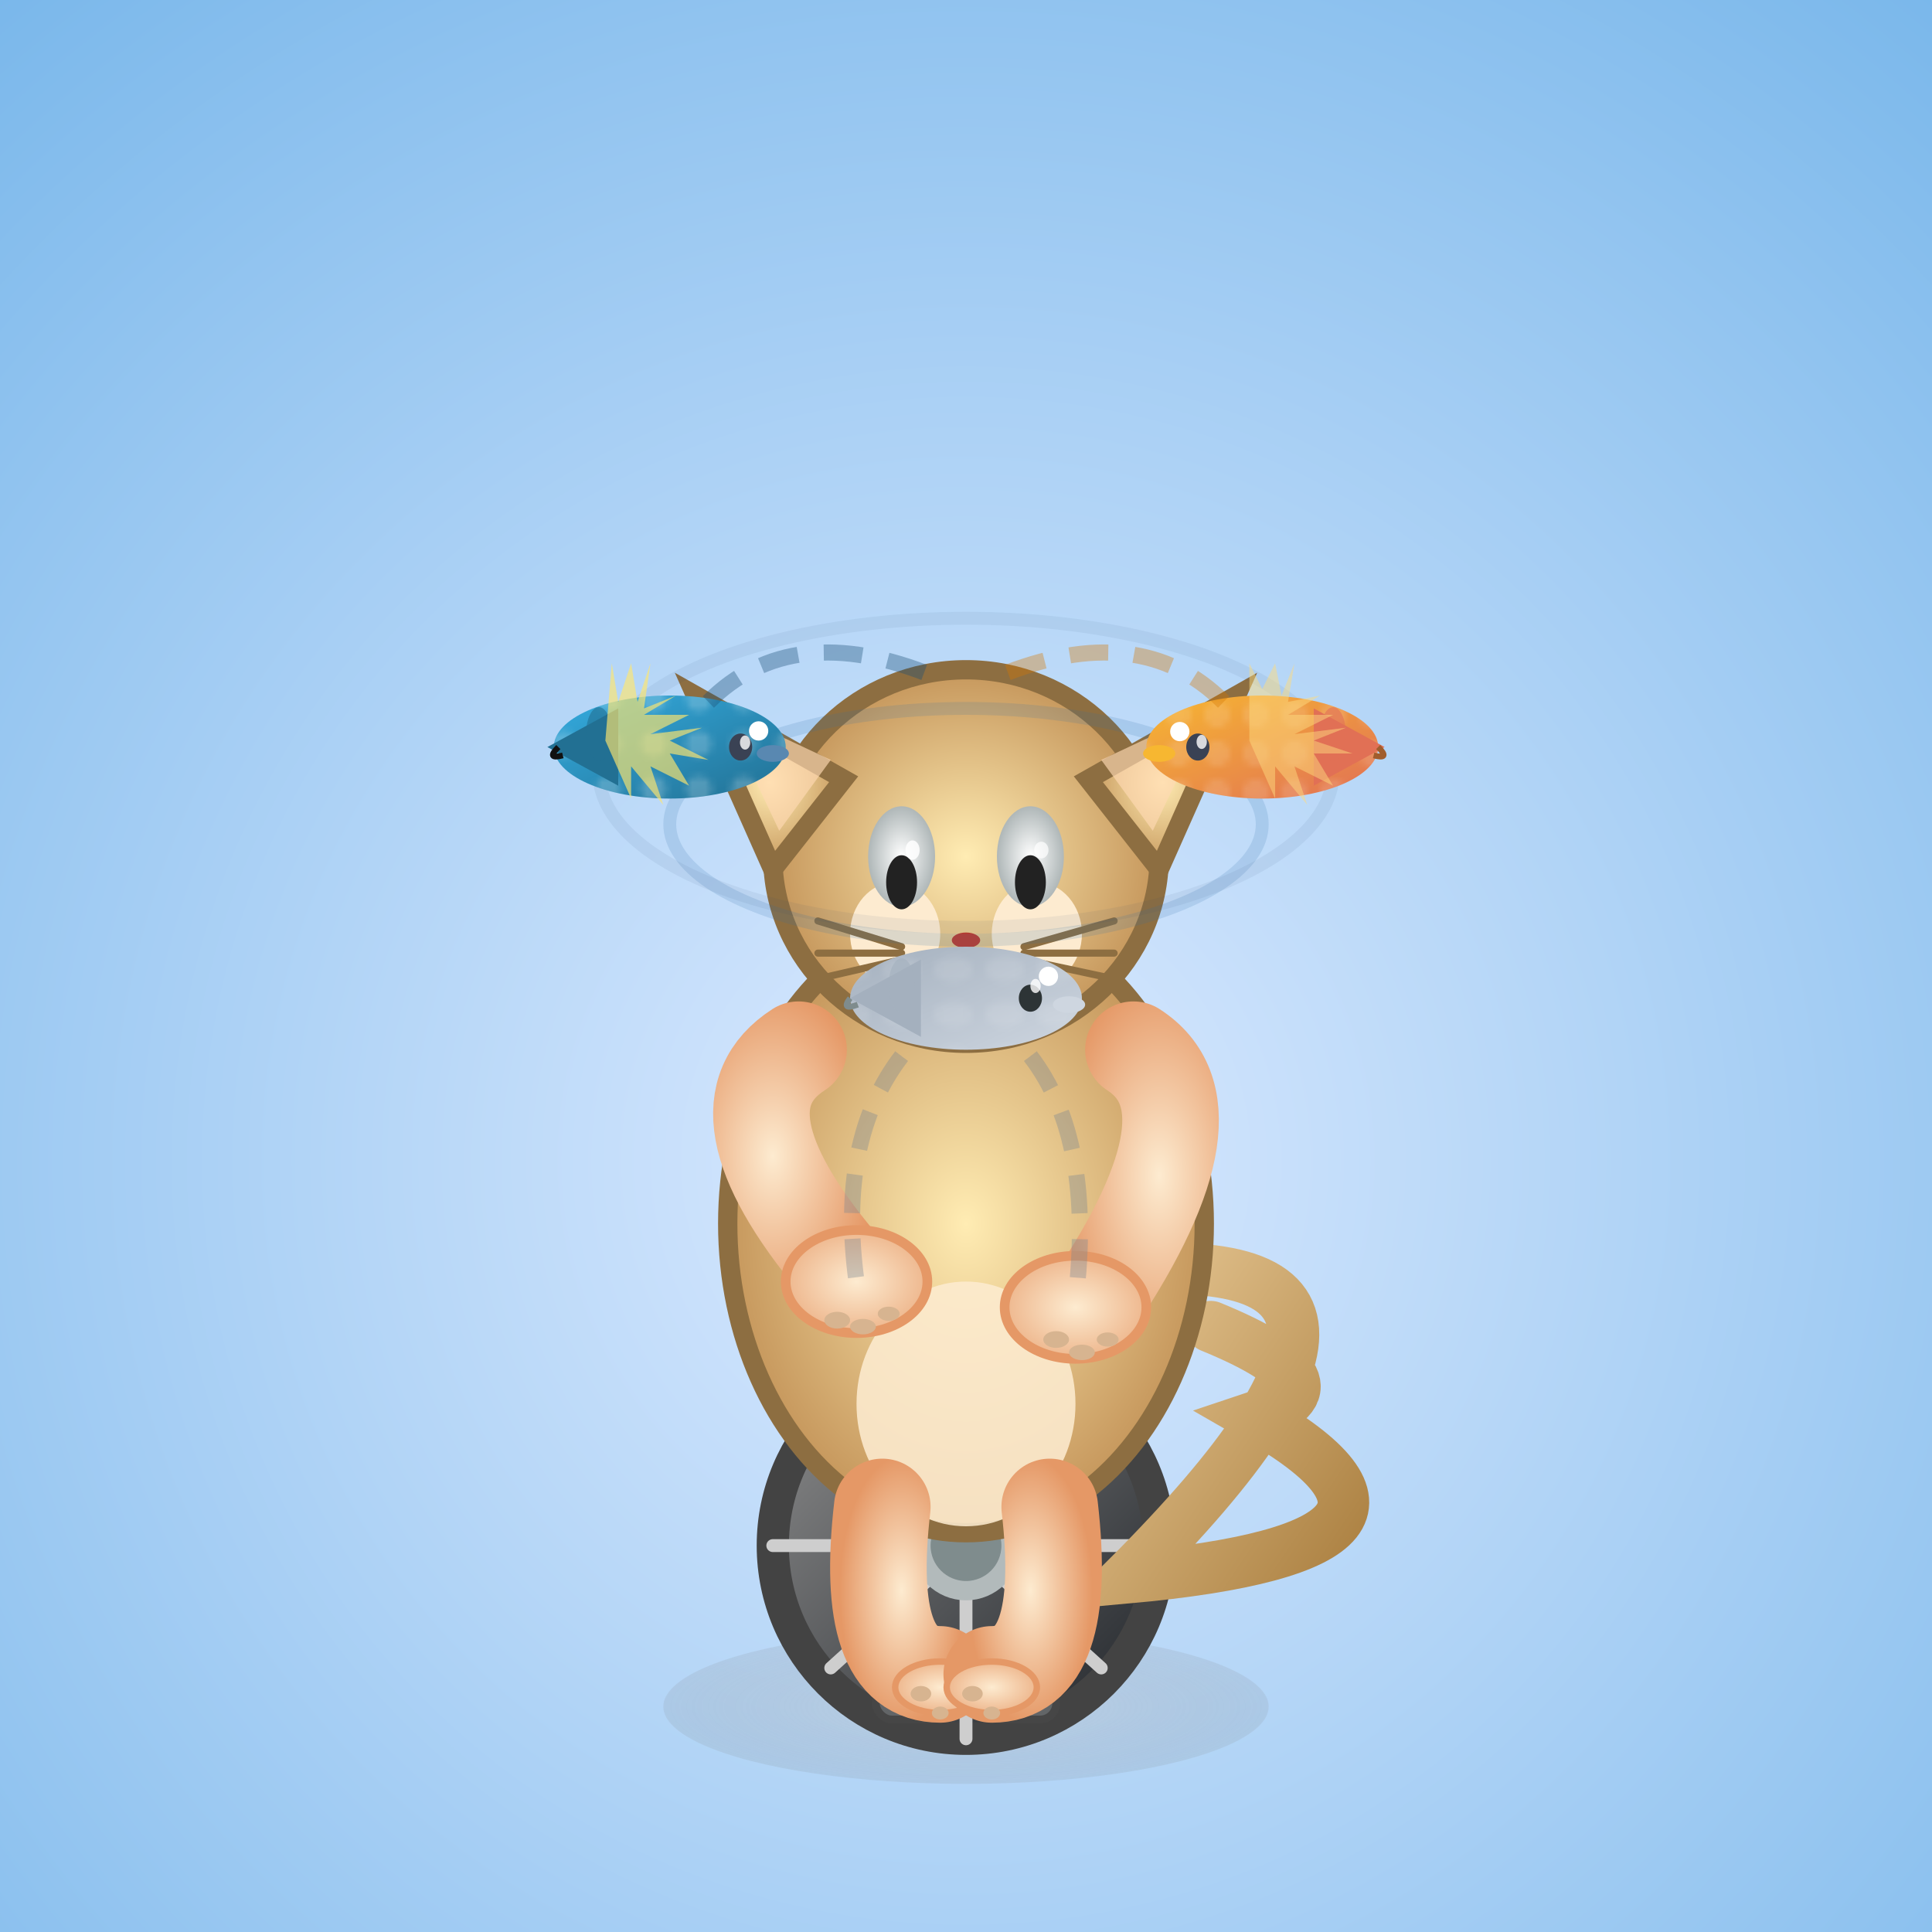 <svg viewBox="0 0 300 300" xmlns="http://www.w3.org/2000/svg">

  <!-- Background Radial Gradient -->
  <defs>
    <radialGradient id="bgGradient" cx="50%" cy="60%" r="80%">
      <stop offset="0%" stop-color="#dceaff"/>
      <stop offset="100%" stop-color="#77b6ea"/>
    </radialGradient>
    <radialGradient id="catFur" cx="50%" cy="50%" r="70%">
      <stop offset="0%" stop-color="#ffecb3"/>
      <stop offset="100%" stop-color="#af7539"/>
    </radialGradient>
    <linearGradient id="unicycleWheel" x1="0%" y1="0%" x2="100%" y2="100%">
      <stop offset="0%" stop-color="#8f8f8f"/>
      <stop offset="100%" stop-color="#1f2328"/>
    </linearGradient>
    <linearGradient id="seatGrad" x1="0%" y1="0%" x2="100%" y2="100%">
      <stop offset="0%" stop-color="#6c3483"/>
      <stop offset="100%" stop-color="#d2b4de"/>
    </linearGradient>
    <linearGradient id="fishBody0" x1="0%" y1="0%" x2="100%" y2="100%">
      <stop offset="0%" stop-color="#34ace0"/>
      <stop offset="100%" stop-color="#227093"/>
    </linearGradient>
    <linearGradient id="fishBody1" x1="0%" y1="0%" x2="100%" y2="100%">
      <stop offset="0%" stop-color="#f7b731"/>
      <stop offset="100%" stop-color="#e17055"/>
    </linearGradient>
    <linearGradient id="fishBody2" x1="0%" y1="0%" x2="100%" y2="100%">
      <stop offset="0%" stop-color="#a4b0be"/>
      <stop offset="100%" stop-color="#ced6e0"/>
    </linearGradient>
    <radialGradient id="eyeGrad" cx="50%" cy="50%" r="80%">
      <stop offset="0%" stop-color="#fff"/>
      <stop offset="100%" stop-color="#7f8c8d"/>
    </radialGradient>
    <radialGradient id="catPawGrad" cx="50%" cy="50%" r="80%">
      <stop offset="0%" stop-color="#fdebd0"/>
      <stop offset="100%" stop-color="#e59866"/>
    </radialGradient>
    <radialGradient id="shadowGrad" cx="50%" cy="50%" r="80%">
      <stop offset="0%" stop-color="#ccc" stop-opacity=".35"/>
      <stop offset="100%" stop-color="#444" stop-opacity="0"/>
    </radialGradient>
    <linearGradient id="tailGrad" x1="0%" y1="0%" x2="100%" y2="60%">
      <stop offset="0%" stop-color="#efd19f"/>
      <stop offset="100%" stop-color="#a77b3b"/>
    </linearGradient>
    <!-- Fish patterns -->
    <pattern id="fishScale1" width="7" height="7" patternUnits="userSpaceOnUse">
      <circle cx="3.5" cy="3.5" r="2" fill="#fff" opacity="0.2"/>
    </pattern>
    <pattern id="fishScale2" width="6" height="6" patternUnits="userSpaceOnUse">
      <ellipse cx="3" cy="3" rx="2" ry="2" fill="#fff" opacity="0.13"/>
    </pattern>
    <pattern id="fishScale3" width="8" height="7" patternUnits="userSpaceOnUse">
      <ellipse cx="4" cy="3.5" rx="3" ry="2" fill="#fff" opacity="0.1"/>
    </pattern>
  </defs>
  <rect width="300" height="300" fill="url(#bgGradient)"/>

  <!-- Unicycle Shadow -->
  <ellipse cx="150" cy="265" rx="47" ry="12" fill="url(#shadowGrad)"/>

  <!-- Unicycle Wheel -->
  <g>
    <circle cx="150" cy="240" r="30" fill="url(#unicycleWheel)" stroke="#434343" stroke-width="5"/>
    <!-- Spokes -->
    <g stroke="#cecece" stroke-width="2" stroke-linecap="round">
      <line x1="150" y1="240" x2="180" y2="240"/>
      <line x1="150" y1="240" x2="120" y2="240"/>
      <line x1="150" y1="240" x2="150" y2="210"/>
      <line x1="150" y1="240" x2="150" y2="270"/>
      <line x1="150" y1="240" x2="129" y2="221"/>
      <line x1="150" y1="240" x2="171" y2="221"/>
      <line x1="150" y1="240" x2="129" y2="259"/>
      <line x1="150" y1="240" x2="171" y2="259"/>
    </g>
    <!-- Wheel hub -->
    <circle cx="150" cy="240" r="7" fill="#7f8c8d" stroke="#b2babb" stroke-width="3"/>
  </g>

  <!-- Unicycle fork -->
  <rect x="144" y="180" width="12" height="52" rx="5" fill="#bfc9ca" stroke="#909497" stroke-width="2"/>
  <rect x="147" y="180" width="6" height="45" rx="2" fill="#626567"/>
  <!-- Pedals -->
  <g>
    <rect x="136" y="262" width="12" height="5" rx="2.5" fill="#626567" stroke="#464646" stroke-width="1.2"/>
    <rect x="152" y="262" width="12" height="5" rx="2.5" fill="#626567" stroke="#464646" stroke-width="1.2"/>
  </g>
  <!-- Seat Post & Seat -->
  <rect x="147" y="153" width="6" height="27" rx="2.5" fill="#626567"/>
  <ellipse cx="150" cy="155" rx="21" ry="9" fill="url(#seatGrad)" stroke="#6c3483" stroke-width="2"/>

  <!-- Cat Tail -->
  <path d="M 168 198 Q 230 190 175 245 Q 230 240 195 220 Q 210 215 188 206"
        fill="none" stroke="url(#tailGrad)" stroke-width="8" stroke-linecap="round"/>

  <!-- Cat Body -->
  <ellipse cx="150" cy="190" rx="37" ry="48" fill="url(#catFur)" stroke="#8d6e41" stroke-width="3"/>
  <!-- Cat Chest -->
  <ellipse cx="150" cy="218" rx="17" ry="19" fill="#fdebd0" opacity=".87"/>
  <!-- Cat Head -->
  <ellipse cx="150" cy="133" rx="30" ry="29" fill="url(#catFur)" stroke="#8d6e41" stroke-width="3"/>
  <!-- Cat Cheeks -->
  <ellipse cx="139" cy="145" rx="7" ry="8" fill="#fdebd0"/>
  <ellipse cx="161" cy="145" rx="7" ry="8" fill="#fdebd0"/>
  <!-- Cat Ears -->
  <g>
    <polygon points="169,121 192,108 180,135" fill="url(#catFur)" stroke="#8d6e41" stroke-width="3"/>
    <polygon points="131,121 108,108 120,135" fill="url(#catFur)" stroke="#8d6e41" stroke-width="3"/>
    <polygon points="129,118 112,110 121,129" fill="#ffd9b3" opacity="0.66"/>
    <polygon points="171,118 188,110 179,129" fill="#ffd9b3" opacity="0.66"/>
  </g>
  <!-- Cat Eyes -->
  <ellipse cx="140" cy="133" rx="5.2" ry="7.8" fill="url(#eyeGrad)"/>
  <ellipse cx="160" cy="133" rx="5.2" ry="7.8" fill="url(#eyeGrad)"/>
  <ellipse cx="140" cy="137" rx="2.4" ry="4.2" fill="#222"/>
  <ellipse cx="160" cy="137" rx="2.4" ry="4.2" fill="#222"/>
  <ellipse cx="141.7" cy="132" rx="1.1" ry="1.5" fill="#fff" opacity="0.85"/>
  <ellipse cx="161.7" cy="132" rx="1.11" ry="1.3" fill="#fff" opacity="0.7"/>
  <!-- Cat Nose -->
  <ellipse cx="150" cy="146" rx="2.2" ry="1.2" fill="#c0392b"/>
  <!-- Cat Smile -->
  <path d="M144 150 Q150 156 156 150" stroke="#935116" stroke-width="2.5" fill="none" stroke-linecap="round"/>
  <!-- Cat Whiskers -->
  <g stroke="#8d6e41" stroke-width="1.1" stroke-linecap="round">
    <line x1="127" y1="148" x2="140" y2="148"/>
    <line x1="127" y1="152" x2="140" y2="149"/>
    <line x1="127" y1="143" x2="140" y2="147"/>
    <line x1="173" y1="148" x2="159" y2="148"/>
    <line x1="173" y1="152" x2="159" y2="149"/>
    <line x1="173" y1="143" x2="159" y2="147"/>
  </g>
  <!-- Cat Arms/Paws -->
  <g>
    <!-- Left Arm -->
    <path d="M124 163 Q110 172 130 196" fill="none" stroke="url(#catPawGrad)" stroke-width="15" stroke-linecap="round"/>
    <!-- Left Paw -->
    <ellipse cx="133" cy="199" rx="11" ry="8" fill="url(#catPawGrad)" stroke="#e59866" stroke-width="1.5"/>
    <!-- Paw Toes -->
    <ellipse cx="130" cy="205" rx="2" ry="1.3" fill="#d7b490"/>
    <ellipse cx="134" cy="206" rx="2" ry="1.2" fill="#d7b490"/>
    <ellipse cx="138" cy="204" rx="1.7" ry="1.1" fill="#d7b490"/>
    <!-- Right Arm -->
    <path d="M176 163 Q190 172 170 202" fill="none" stroke="url(#catPawGrad)" stroke-width="15" stroke-linecap="round"/>
    <!-- Right Paw -->
    <ellipse cx="167" cy="203" rx="11" ry="8" fill="url(#catPawGrad)" stroke="#e59866" stroke-width="1.5"/>
    <!-- Paw Toes -->
    <ellipse cx="164" cy="208" rx="2" ry="1.3" fill="#d7b490"/>
    <ellipse cx="168" cy="210" rx="2" ry="1.2" fill="#d7b490"/>
    <ellipse cx="172" cy="208" rx="1.7" ry="1.1" fill="#d7b490"/>
  </g>
  <!-- Cat Legs (down to pedals) -->
  <g>
    <path d="M137 234 Q134 260 146 260" fill="none" stroke="url(#catPawGrad)" stroke-width="15" stroke-linecap="round"/>
    <ellipse cx="146" cy="262" rx="7" ry="4" fill="url(#catPawGrad)" stroke="#e59866" stroke-width="1"/>
    <ellipse cx="143" cy="263" rx="1.6" ry="1.2" fill="#d7b490"/>
    <ellipse cx="146" cy="266" rx="1.3" ry="1" fill="#d7b490"/>
    <path d="M163 234 Q166 260 154 260" fill="none" stroke="url(#catPawGrad)" stroke-width="15" stroke-linecap="round"/>
    <ellipse cx="154" cy="262" rx="7" ry="4" fill="url(#catPawGrad)" stroke="#e59866" stroke-width="1"/>
    <ellipse cx="151" cy="263" rx="1.6" ry="1.2" fill="#d7b490"/>
    <ellipse cx="154" cy="266" rx="1.3" ry="1" fill="#d7b490"/>
  </g>

  <!-- Juggling Fish (animated poses) -->
  <g>
    <!-- Orbit paths (transparent, for visual motion metaphor) -->
    <ellipse cx="150" cy="128" rx="46" ry="18" fill="none" stroke="#2d6da8" stroke-width="2" opacity="0.16"/>
    <ellipse cx="150" cy="120" rx="57" ry="24" fill="none" stroke="#254466" stroke-width="2" opacity="0.07"/>
    <!-- FISH 1 - top left (blue) -->
    <g>
      <ellipse cx="104" cy="116" rx="18" ry="8" fill="url(#fishBody0)"/>
      <ellipse cx="104" cy="116" rx="18" ry="8" fill="url(#fishScale1)"/>
      <polygon points="85,116 96,110 96,122" fill="#227093"/>
      <ellipse cx="120" cy="117" rx="2.5" ry="1.3" fill="#5988b1"/>
      <circle cx="117.8" cy="113.5" r="1.5" fill="#fff"/>
      <ellipse cx="115" cy="116" rx="1.8" ry="2.1" fill="#3a4254"/>
      <ellipse cx="115.7" cy="115.3" rx="0.8" ry="1.1" fill="#fff" opacity="0.8"/>
      <ellipse cx="93" cy="114" rx="2" ry="4.2" fill="#227093" opacity="0.6"/>
      <!-- Fish mouth -->
      <path d="M86.7 116 Q84.7 118 87.4 117.3" stroke="#111" stroke-width="0.9" fill="none"/>
    </g>
    <!-- FISH 2 - top right (yellow-orange) -->
    <g>
      <ellipse cx="196" cy="116" rx="18" ry="8" fill="url(#fishBody1)"/>
      <ellipse cx="196" cy="116" rx="18" ry="8" fill="url(#fishScale2)"/>
      <polygon points="215,116 204,110 204,122" fill="#e17055"/>
      <ellipse cx="180" cy="117" rx="2.5" ry="1.3" fill="#f7b731"/>
      <circle cx="183.2" cy="113.6" r="1.5" fill="#fff"/>
      <ellipse cx="186" cy="116" rx="1.8" ry="2.1" fill="#3a4254"/>
      <ellipse cx="186.6" cy="115.2" rx="0.8" ry="1.1" fill="#fff" opacity="0.8"/>
      <ellipse cx="207" cy="114" rx="2" ry="4.2" fill="#e17055" opacity="0.6"/>
      <!-- Fish mouth -->
      <path d="M214 116 Q216 118 213.3 117.3" stroke="#a05d2d" stroke-width="0.9" fill="none"/>
    </g>
    <!-- FISH 3 - bottom (silver) -->
    <g>
      <ellipse cx="150" cy="155" rx="18" ry="8" fill="url(#fishBody2)"/>
      <ellipse cx="150" cy="155" rx="18" ry="8" fill="url(#fishScale3)"/>
      <polygon points="132,155 143,149 143,161" fill="#a4b0be"/>
      <ellipse cx="166" cy="156" rx="2.5" ry="1.3" fill="#ced6e0"/>
      <circle cx="162.8" cy="151.6" r="1.5" fill="#fff"/>
      <ellipse cx="160" cy="155" rx="1.8" ry="2.1" fill="#2d3436"/>
      <ellipse cx="160.8" cy="153.1" rx="0.8" ry="1.1" fill="#fff" opacity="0.8"/>
      <ellipse cx="140" cy="153" rx="2" ry="4.2" fill="#a4b0be" opacity="0.6"/>
      <!-- Fish mouth -->
      <path d="M132 155 Q130.5 157 133.2 156" stroke="#7f8c8d" stroke-width="0.9" fill="none"/>
    </g>
  </g>
  <!-- Juggling motion lines -->
  <g>
    <path d="M110 109 Q123 96 145 105" stroke="#195076" stroke-width="2.5" fill="none" opacity="0.36" stroke-dasharray="6 4"/>
    <path d="M190 109 Q177 96 155 105" stroke="#d67702" stroke-width="2.5" fill="none" opacity="0.36" stroke-dasharray="6 4"/>
    <path d="M140 164 Q130 177 133 199" stroke="#7a8591" stroke-width="2.5" fill="none" opacity="0.36" stroke-dasharray="6 4"/>
    <path d="M160 164 Q170 177 167 202" stroke="#7a8591" stroke-width="2.5" fill="none" opacity="0.36" stroke-dasharray="6 4"/>
  </g>

  <!-- Surprise sparkles around the topmost fish -->
  <g>
    <polygon points="95,103 96,109 98,103 99,109 101,103 100,110 105,108 100,111 107,111 101,114 109,113 104,115 110,118 104,117 107,122 101,119 103,125 98,119 98,124 94,115" fill="#ffe66d" opacity="0.65"/>
    <polygon points="194,103 196,107 198,103 199,108 201,103 200,109 205,108 200,111 207,111 201,114 209,113 204,115 210,117 204,117 207,122 201,119 203,125 198,119 198,124 194,115" fill="#fddb80" opacity="0.49"/>
  </g>
</svg>